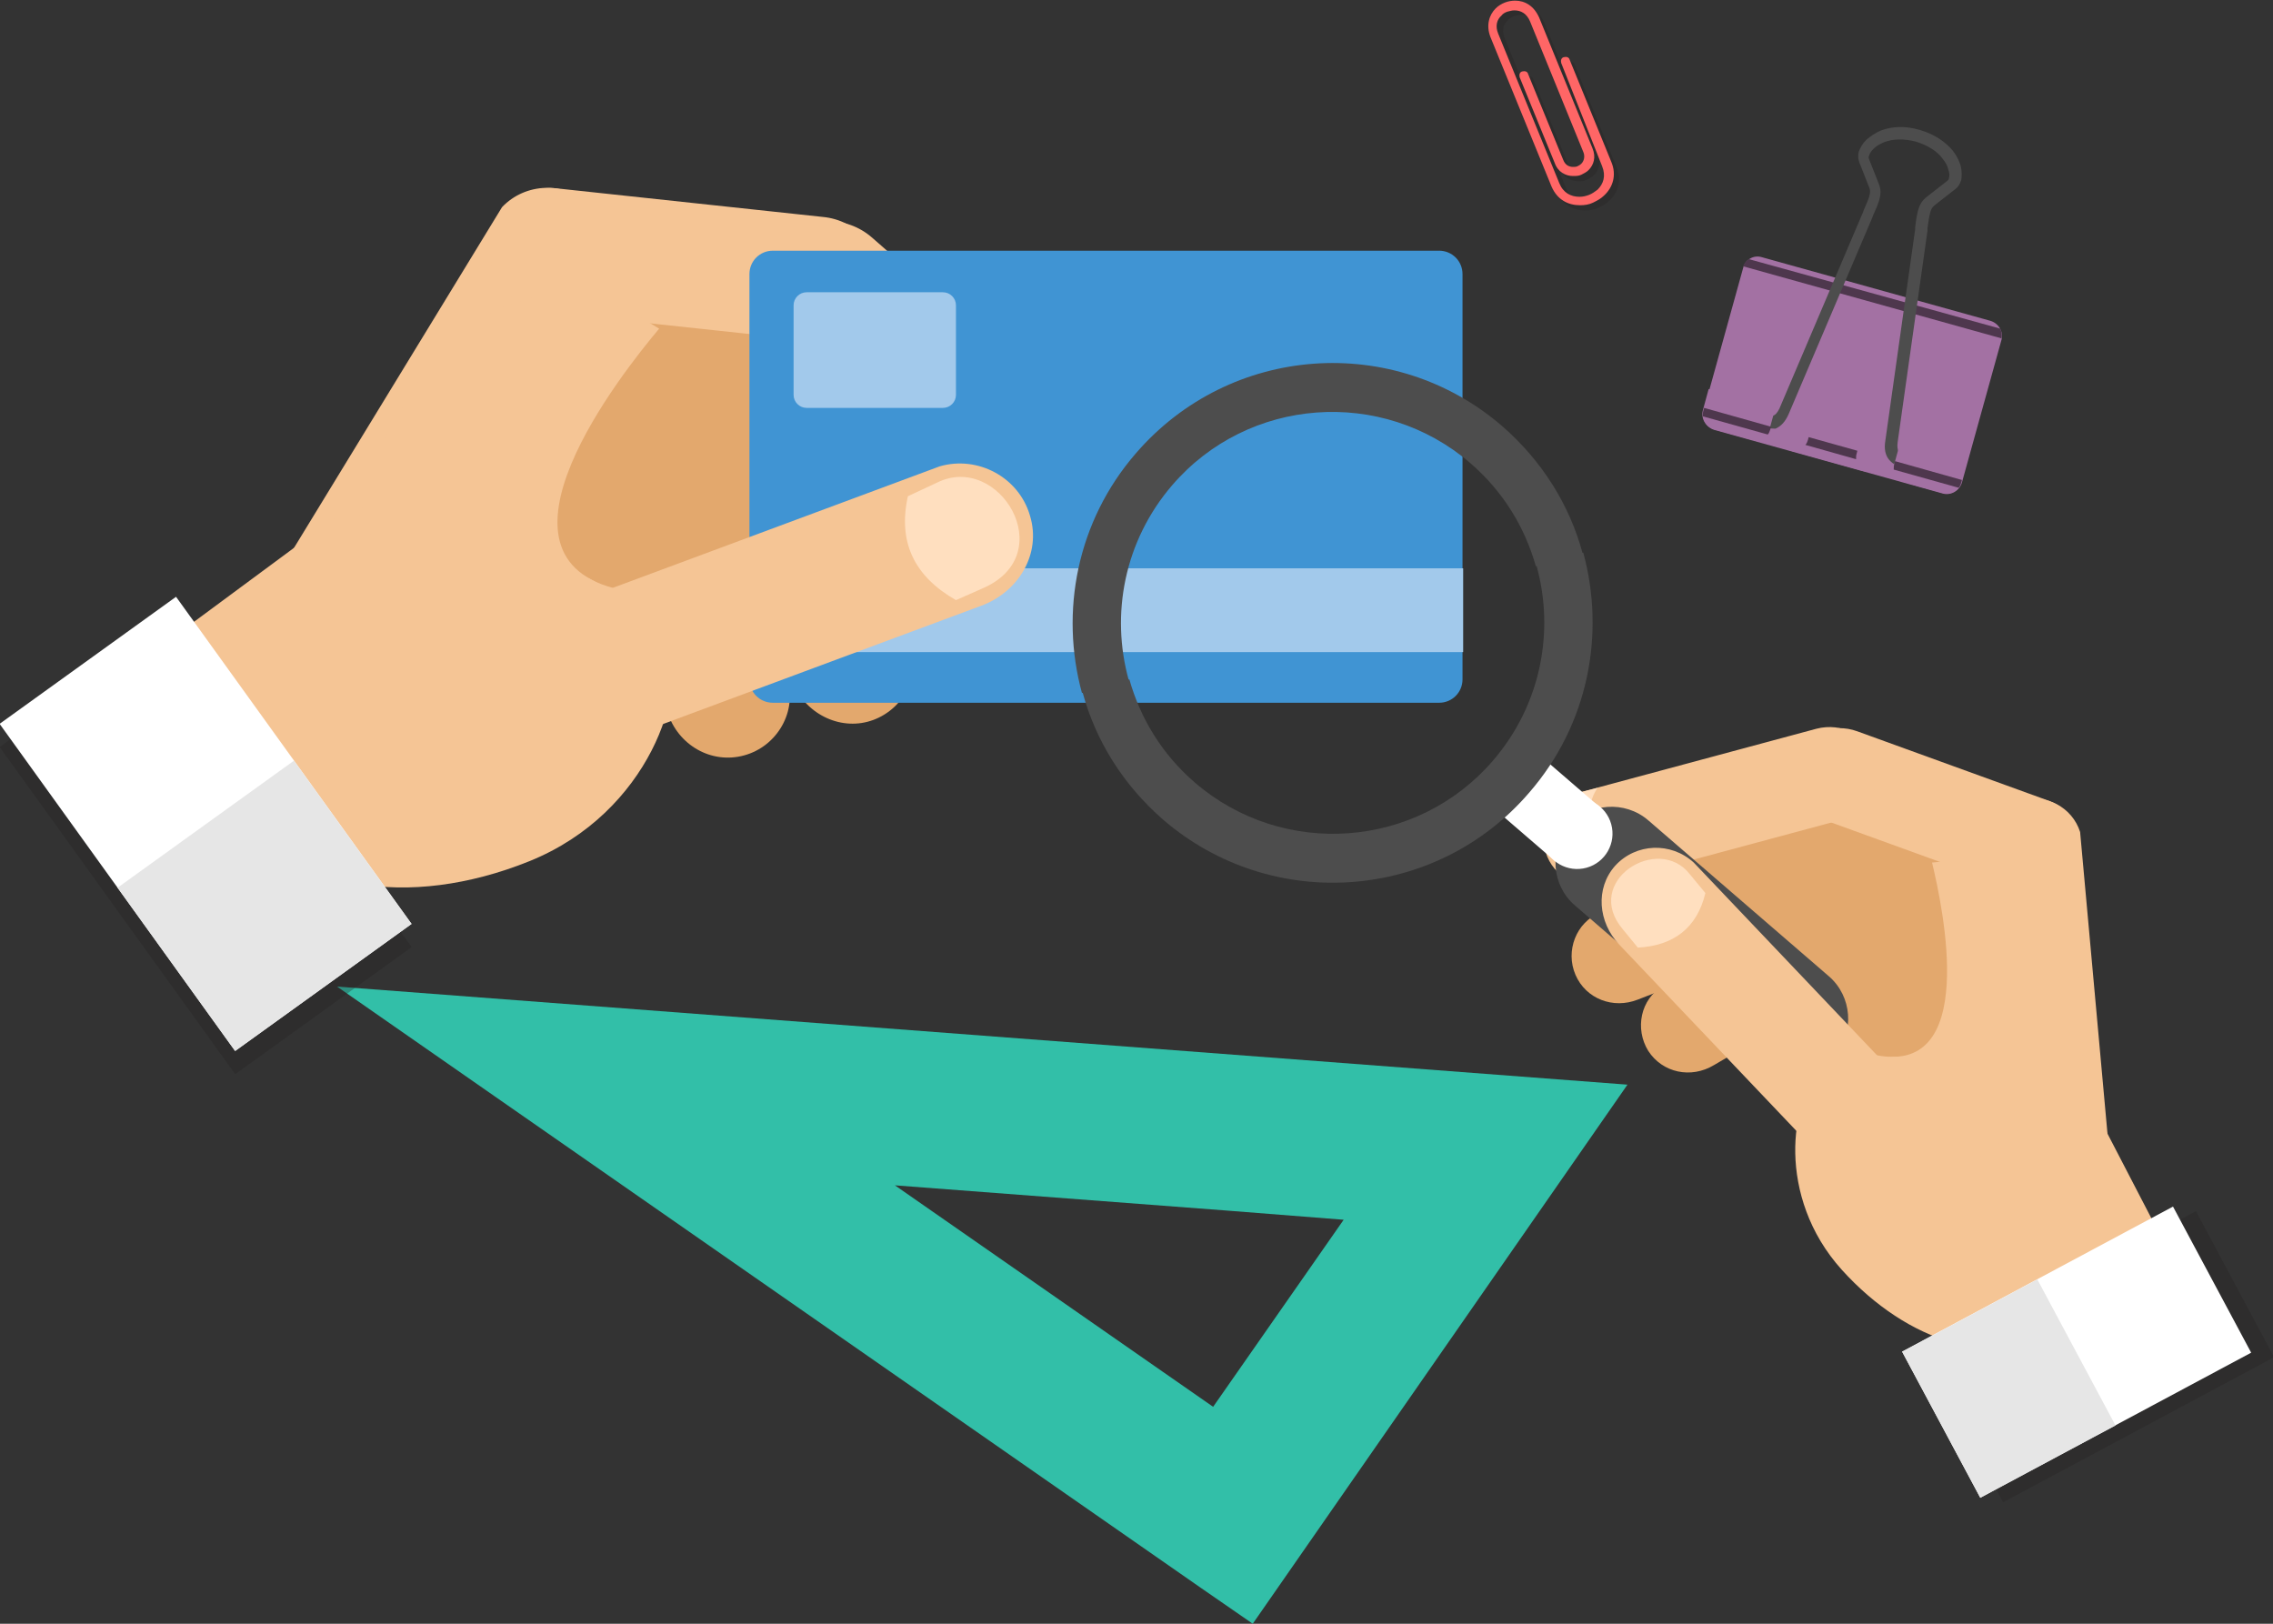 <?xml version="1.0" encoding="utf-8"?>
<!-- Generator: Adobe Illustrator 19.0.1, SVG Export Plug-In . SVG Version: 6.00 Build 0)  -->
<svg version="1.1" id="Layer_1" xmlns="http://www.w3.org/2000/svg" xmlns:xlink="http://www.w3.org/1999/xlink" x="0px" y="0px"
	 viewBox="0 0 350 250" enable-background="new 0 0 350 250" xml:space="preserve">
<rect x="0" y="0" width="350" height="250" fill="#333333" stroke="none"/>
<path fill="#32BFA8" d="M250.6,167L51.9,151.9l132.9,92.5l8.1,5.6L250.6,167z M189.1,186.4l17.8,1.4l-20.1,28.8l-49-34.1
	L189.1,186.4z"/>
<polygon fill-rule="evenodd" clip-rule="evenodd" fill="#E3A86D" points="51.2,92.4 85.1,40.6 133.9,49.8 152.4,76.2 79.4,109.6 "/>
<rect x="0.7" y="113.6" transform="matrix(-0.584 -0.811 0.811 -0.584 -55.502 232.293)" opacity="0.3" fill-rule="evenodd" clip-rule="evenodd" fill="#231F20" width="62.1" height="33.5"/>
<path fill-rule="evenodd" clip-rule="evenodd" fill="#E3A86D" d="M156.2,102.7L156.2,102.7c4-3.4,4.5-9.6,1-13.5l-34-36.8
	c-3.6-3.9-9.5-4.4-13.5-1l0,0c-4,3.4-4.4,9.5-1,13.5l34,36.8C146.3,105.6,152.2,106.2,156.2,102.7z"/>
<path fill-rule="evenodd" clip-rule="evenodd" fill="#E3A86D" d="M136.2,110L136.2,110c4.5-2.8,6-8.8,3.1-13.2l-27.7-41.8
	c-2.9-4.4-8.7-5.9-13.2-3.1l0,0c-4.5,2.8-5.9,8.7-3.1,13.2l27.7,41.8C126,111.3,131.7,112.8,136.2,110z"/>
<path fill-rule="evenodd" clip-rule="evenodd" fill="#E3A86D" d="M114.6,116.3L114.6,116.3c5.1-1.4,8.2-6.8,6.6-11.8l-15.3-47.7
	c-1.6-5-6.8-8-11.8-6.6l0,0C89,51.6,86,57,87.5,62l15.3,47.7C104.4,114.7,109.5,117.7,114.6,116.3z"/>
<path fill-rule="evenodd" clip-rule="evenodd" fill="#F5C595" d="M62.1,81.8c-19.9-0.1-30,29.3-24,42.3c6.1,13,24.8,16,43.4,8.5
	c18.6-7.5,24.5-26.7,21.2-33.4C99.3,92.4,82,81.9,62.1,81.8z"/>
<path fill-rule="evenodd" clip-rule="evenodd" fill="#F5C595" d="M44.4,100.1L44.4,100.1c3.8,3.6,10.8,4,13.5-0.4L91.2,45
	c2.7-4.5,3.4-9.9-0.4-13.5l0,0c-3.8-3.6-9.9-3.4-13.5,0.4L43.9,86.6C41.2,91.1,40.5,96.5,44.4,100.1z"/>
<path fill-rule="evenodd" clip-rule="evenodd" fill="#F5C595" d="M135.6,43.6L135.6,43.6c0.4-5.2-3.6-9.7-8.9-10.2l-41-4.4
	c-5.2-0.6-9.8,3.6-10.2,8.9l0,0c-0.4,5.2,3.6,9.8,8.9,10.2l41,4.4C130.6,53.1,135.2,48.9,135.6,43.6z"/>
<path fill-rule="evenodd" clip-rule="evenodd" fill="#F5C595" d="M172.5,83.1L172.5,83.1c3.6-3.8,3.5-10.1-0.5-13.5l-37.7-33
	c-4-3.5-9.9-3.4-13.5,0.5l0,0c-3.6,3.8-3.4,9.9,0.5,13.5l37.7,33C162.9,87.1,168.9,87,172.5,83.1z"/>
<path fill-rule="evenodd" clip-rule="evenodd" fill="#F5C595" d="M101.5,50.6c-5.8,6.9-28.3,35.3-6,40.2c22.3,4.9-34,22.7-34,22.7
	l-5.9-36.9C55.6,76.5,69.7,30.4,101.5,50.6z"/>
<polygon fill-rule="evenodd" clip-rule="evenodd" fill="#F5C595" points="54.4,77.6 77.9,120.1 54.2,138.4 26,98.6 "/>
<rect x="0.7" y="110" transform="matrix(-0.584 -0.811 0.811 -0.584 -52.596 226.62)" fill-rule="evenodd" clip-rule="evenodd" fill="#FFFFFF" width="62.1" height="33.5"/>
<rect x="25.3" y="122.6" transform="matrix(-0.584 -0.811 0.811 -0.584 -48.45 253.937)" fill-rule="evenodd" clip-rule="evenodd" fill="#E6E6E6" width="31" height="33.5"/>
<path fill-rule="evenodd" clip-rule="evenodd" fill="#FFDFBF" d="M175,75.1c-0.3-2.1-1.3-4-3-5.5l-5.4-4.7c-0.5,1.2-0.8,2.5-1,4
	l3.3,3.3C170.9,74.2,173,75.1,175,75.1z"/>
<g>
	<path fill-rule="evenodd" clip-rule="evenodd" fill="#4094D3" d="M119,38.6h102.6c2,0,3.6,1.6,3.6,3.6v62.4c0,2-1.6,3.6-3.6,3.6
		H119c-2,0-3.6-1.6-3.6-3.6V42.2C115.4,40.2,117,38.6,119,38.6z"/>
	<rect x="115.4" y="87.5" fill-rule="evenodd" clip-rule="evenodd" fill="#A2C9EB" width="109.9" height="12.9"/>
	<path fill-rule="evenodd" clip-rule="evenodd" fill="#A2C9EB" d="M124.2,45h21c1.1,0,2,0.9,2,2v13.8c0,1.1-0.9,2-2,2h-21
		c-1.1,0-2-0.9-2-2V47C122.2,45.9,123.1,45,124.2,45z"/>
</g>
<g>
	<path fill-rule="evenodd" clip-rule="evenodd" fill="#F5C595" d="M84.9,105.1L84.9,105.1c1.7,5.9,8.2,9.8,13.9,7.6l52.2-19.4
		c5.8-2.1,9.4-8,7.6-13.9l0,0c-1.7-5.9-8-9.3-13.9-7.6L92.5,91.2C86.7,93.3,83.2,99.2,84.9,105.1z"/>
	<path fill-rule="evenodd" clip-rule="evenodd" fill="#FFDFBF" d="M144.3,74.3l-4.5,2.1c-1.6,7.2,1.1,12.4,7.4,16l4.3-1.9
		C163.3,85.2,153.8,69.6,144.3,74.3z"/>
</g>
<g>
	<g>
		<g>
			
				<rect x="299.5" y="196.1" transform="matrix(0.882 -0.472 0.472 0.882 -60.305 177.203)" opacity="0.3" fill-rule="evenodd" clip-rule="evenodd" fill="#231F20" width="47.3" height="25.5"/>
			<path fill-rule="evenodd" clip-rule="evenodd" fill="#E3A86D" d="M242.6,150.1L242.6,150.1c-1.6-3.7,0.1-8.1,3.8-9.6l35.5-13.8
				c3.7-1.4,8,0.2,9.6,3.8l0,0c1.6,3.7-0.2,8-3.8,9.6l-35.5,13.8C248.4,155.4,244.2,153.8,242.6,150.1z"/>
			<path fill-rule="evenodd" clip-rule="evenodd" fill="#E3A86D" d="M253.8,161.8L253.8,161.8c-2.1-3.4-1.2-8,2.3-10l32.9-19.3
				c3.4-2,7.9-1.1,10,2.3l0,0c2.1,3.4,1.1,7.9-2.3,10L263.9,164C260.4,166.1,256,165.2,253.8,161.8z"/>
			<polygon fill-rule="evenodd" clip-rule="evenodd" fill="#E3A86D" points="317.8,178.2 312,131.4 275.5,121.3 254.1,133.2 
				292.8,180.5 			"/>
			<path fill-rule="evenodd" clip-rule="evenodd" fill="#F5C595" d="M313.9,167.3c13.7,6.6,10.7,30.1,2.2,36.9
				c-8.5,6.8-22.3,2.6-32.5-8.7s-7.8-26.5-3.3-29.9C285,162.1,300.3,160.7,313.9,167.3z"/>
			<path fill-rule="evenodd" clip-rule="evenodd" fill="#F5C595" d="M319.9,185.7L319.9,185.7c-3.8,1.2-8.7-0.8-9.1-4.8l-4.4-48.5
				c-0.4-4,1-7.9,4.8-9.1l0,0c3.8-1.2,7.9,1,9.1,4.8l4.4,48.5C325.1,180.6,323.7,184.6,319.9,185.7z"/>
			<path fill-rule="evenodd" clip-rule="evenodd" fill="#F5C595" d="M276.5,116.6L276.5,116.6c1.5-3.7,5.7-5.4,9.5-4l29.5,10.7
				c3.8,1.4,5.5,5.8,4,9.5l0,0c-1.5,3.7-5.8,5.5-9.5,4l-29.5-10.7C276.7,124.7,275,120.3,276.5,116.6z"/>
			<path fill-rule="evenodd" clip-rule="evenodd" fill="#F5C595" d="M238,131.2L238,131.2c-1.2-3.8,1-8,4.9-9.1l36.8-9.9
				c3.9-1,7.9,1,9.1,4.8l0,0c1.2,3.8-1,7.9-4.8,9.1l-36.8,9.9C243.2,137.1,239.2,135.1,238,131.2z"/>
			<path fill-rule="evenodd" clip-rule="evenodd" fill="#F5C595" d="M297.5,132.8c1.6,6.7,7.5,33.6-9.3,29.5
				c-16.9-4.1,15.7,26.9,15.7,26.9l16.4-23.3C320.2,165.9,326,129.6,297.5,132.8z"/>
			<polygon fill-rule="evenodd" clip-rule="evenodd" fill="#F5C595" points="320.6,167 290.3,188.2 300.4,208.7 333,190.9 			"/>
			
				<rect x="296" y="195.4" transform="matrix(0.882 -0.472 0.472 0.882 -60.417 175.469)" fill-rule="evenodd" clip-rule="evenodd" fill="#FFFFFF" width="47.3" height="25.5"/>
			
				<rect x="297.4" y="201" transform="matrix(0.882 -0.472 0.472 0.882 -64.281 171.213)" fill-rule="evenodd" clip-rule="evenodd" fill="#E6E6E6" width="23.6" height="25.5"/>
		</g>
		<path fill-rule="evenodd" clip-rule="evenodd" fill="#FFDFBF" d="M239,124.9c0.9-1.3,2.2-2.3,3.9-2.8l3.1-0.8
			c-0.7,1-1.1,2.2-1.2,3.4l-0.7,0.2C242.1,125.6,240.4,125.5,239,124.9z"/>
	</g>
	<g>
		
			<rect x="241.6" y="112.5" transform="matrix(0.653 -0.757 0.757 0.653 -14.259 232.708)" fill="#FFFFFF" width="10.8" height="38.9"/>
		<path fill="#4D4D4D" d="M281.6,150.3c3.6,3.1,4,8.6,0.9,12.2c-3.1,3.6-8.6,4-12.2,0.9l-27.8-24c-3.6-3.1-4-8.6-0.9-12.2
			c3.1-3.6,8.6-4,12.2-0.9L281.6,150.3z"/>
		<path fill="#4D4D4D" d="M174.9,69.8c-9.1,10.5-11.7,24.4-8.3,36.9l7.2-2c-2.8-10.1-0.7-21.4,6.7-30c11.7-13.6,32.3-15.1,45.9-3.4
			c5.1,4.4,8.4,9.9,10.1,15.9l7.2-2c-2-7.4-6.2-14.2-12.4-19.6C214.6,51.2,189.4,53,174.9,69.8z M166.7,106.6
			c2,7.4,6.2,14.2,12.4,19.6c16.7,14.4,42,12.6,56.4-4.2c9.1-10.5,11.7-24.4,8.3-36.9l-7.2,2c2.8,10.1,0.7,21.4-6.7,30l0,0
			c-11.7,13.6-32.3,15.1-45.9,3.4c-5.1-4.4-8.4-9.9-10.1-15.9L166.7,106.6z"/>
		<path fill-rule="evenodd" clip-rule="evenodd" fill="#FFFFFF" d="M248.1,126.9c-0.8-2.9-3.8-4.6-6.7-3.8c-2.9,0.8-4.6,3.8-3.8,6.7
			c0.8,2.9,3.8,4.6,6.7,3.8S248.9,129.8,248.1,126.9z"/>
	</g>
	<g>
		<path fill-rule="evenodd" clip-rule="evenodd" fill="#F5C595" d="M290.6,175.6L290.6,175.6c-3.2,3.5-8.8,3.9-12.1,0.5l-29.2-30.7
			c-3.2-3.4-3.7-8.6-0.6-12.1l0,0c3.2-3.5,8.6-3.7,12.1-0.5l29.2,30.7C293.2,166.9,293.7,172.1,290.6,175.6z"/>
		<path fill-rule="evenodd" clip-rule="evenodd" fill="#FFDFBF" d="M260.2,134.6l2.4,2.9c-1.3,5.4-4.9,8.1-10.4,8.4l-2.3-2.8
			C243.6,135.7,255.3,128.3,260.2,134.6z"/>
	</g>
</g>
<g>
	<path opacity="0.3" fill="#231F20" d="M241.2,10.5c-0.1-0.4,0-0.8,0.4-0.9c0.4-0.1,0.8,0,0.9,0.4l6.4,15.7c0.9,2.1,0.2,4-1.1,5.2
		c-0.5,0.5-1.1,0.8-1.7,1.1c-0.6,0.3-1.3,0.4-2,0.4c-1.8,0-3.5-0.8-4.4-2.9l-9.4-23c-0.7-1.8-0.2-3.4,0.8-4.4
		c0.4-0.4,0.9-0.7,1.4-0.9c0.5-0.2,1.1-0.3,1.6-0.3c1.5,0,2.9,0.8,3.7,2.6l8.2,20.1c0.6,1.4,0.2,2.6-0.6,3.4
		c-0.3,0.3-0.7,0.5-1.1,0.7c-0.4,0.2-0.8,0.2-1.3,0.2c-1.1,0-2.3-0.6-2.8-2l-5.4-13.2c-0.1-0.4,0-0.8,0.4-0.9c0.4-0.1,0.8,0,0.9,0.4
		l5.4,13.2c0.3,0.8,0.9,1.1,1.5,1.1c0.2,0,0.5,0,0.7-0.1c0.2-0.1,0.4-0.2,0.6-0.4c0.4-0.4,0.6-1.1,0.3-1.8L236.6,4
		c-0.5-1.2-1.4-1.7-2.4-1.7c-0.4,0-0.7,0.1-1.1,0.2c-0.3,0.1-0.7,0.3-0.9,0.6c-0.7,0.6-1,1.6-0.5,2.8l9.4,23
		c0.6,1.5,1.8,2.1,3.1,2.1c0.5,0,1-0.1,1.5-0.3c0.5-0.2,0.9-0.5,1.3-0.8c0.9-0.9,1.3-2.1,0.7-3.6L241.2,10.5z"/>
	<path fill="#FF6666" d="M240.4,9.7c-0.1-0.4,0-0.8,0.4-0.9c0.4-0.1,0.8,0,0.9,0.4l6.4,15.7c0.9,2.1,0.2,4-1.1,5.2
		c-0.5,0.5-1.1,0.8-1.7,1.1c-0.6,0.3-1.3,0.4-2,0.4c-1.8,0-3.5-0.8-4.4-2.9l-9.4-23c-0.7-1.8-0.2-3.4,0.8-4.4
		c0.4-0.4,0.9-0.7,1.4-0.9c0.5-0.2,1.1-0.3,1.6-0.3c1.5,0,2.9,0.8,3.7,2.6l8.2,20.1c0.6,1.4,0.2,2.6-0.6,3.4
		c-0.3,0.3-0.7,0.5-1.1,0.7c-0.4,0.2-0.8,0.2-1.3,0.2c-1.1,0-2.3-0.6-2.8-2l-5.4-13.2c-0.1-0.4,0-0.8,0.4-0.9c0.4-0.1,0.8,0,0.9,0.4
		l5.4,13.2c0.3,0.8,0.9,1.1,1.5,1.1c0.2,0,0.5,0,0.7-0.1c0.2-0.1,0.4-0.2,0.6-0.4c0.4-0.4,0.6-1.1,0.3-1.8l-8.2-20.1
		c-0.5-1.2-1.4-1.7-2.4-1.7c-0.4,0-0.7,0.1-1.1,0.2c-0.3,0.1-0.7,0.3-0.9,0.6c-0.7,0.6-1,1.6-0.5,2.8l9.4,23
		c0.6,1.5,1.8,2.1,3.1,2.1c0.5,0,1-0.1,1.5-0.3c0.5-0.2,0.9-0.5,1.3-0.8c0.9-0.9,1.3-2.1,0.7-3.6L240.4,9.7z"/>
</g>
<g>
	<path fill-rule="evenodd" clip-rule="evenodd" fill="#A371A3" d="M271.3,39.6l35.2,9.8c1.3,0.4,2,1.7,1.7,2.9l-6.1,22
		c-0.4,1.3-1.7,2-2.9,1.7l-35.2-9.8c-1.3-0.4-2-1.7-1.7-2.9l6.1-22C268.7,40,270,39.2,271.3,39.6z"/>
	<path fill-rule="evenodd" clip-rule="evenodd" fill="#4E374D" d="M308,50.6c0.2,0.4,0.3,1,0.2,1.5L268.4,41
		c0.2-0.5,0.5-0.9,0.9-1.1L308,50.6z"/>
	<path fill="#4D4D4D" d="M270.4,65.4c-0.5-0.2-0.7-0.7-0.5-1.2c0.2-0.5,0.7-0.7,1.2-0.5c0.9,0.3,1.5,0.4,1.9,0.3
		c0.4-0.1,0.7-0.5,1-1.1l12.9-30.3l0,0l0,0l0.1-0.3c0.8-1.8,1.2-2.7,0.8-3.5l-1.5-3.8c-0.2-0.5-0.2-1.1-0.1-1.6
		c0.2-0.6,0.6-1.3,1.2-1.9c0.6-0.5,1.3-1,2.2-1.4c1.6-0.6,3.6-0.8,6-0.1c2.4,0.7,4,1.9,5.1,3.2c0.6,0.8,1,1.6,1.2,2.3
		c0.2,0.8,0.2,1.6,0.1,2.2c-0.2,0.6-0.4,1-0.9,1.4l-3.2,2.5c-0.7,0.5-0.8,1.5-1.1,3.5l0,0l0,0.4l-4.6,32.6c-0.1,0.7,0,1.2,0.2,1.5
		c0.3,0.4,0.9,0.6,1.8,0.8c0.5,0.1,0.8,0.6,0.7,1.1c-0.1,0.5-0.6,0.8-1.1,0.7c-1.4-0.2-2.3-0.7-2.9-1.4c-0.6-0.7-0.8-1.7-0.6-2.9
		l4.6-32.6l0-0.3l0,0c0.3-2.4,0.5-3.7,1.8-4.7l3.2-2.5c0.1-0.1,0.2-0.2,0.2-0.4c0.1-0.3,0.1-0.8-0.1-1.3c-0.1-0.5-0.4-1.1-0.9-1.7
		c-0.8-1.1-2.2-2-4.1-2.6c-2-0.5-3.6-0.4-4.9,0.1c-0.7,0.3-1.2,0.6-1.6,1c-0.4,0.4-0.6,0.7-0.7,1.1c-0.1,0.2-0.1,0.3,0,0.5l1.5,3.8
		c0.6,1.5,0.1,2.7-0.9,4.9l-0.1,0.3l0,0l-12.9,30.3c-0.5,1.1-1.1,1.8-2,2.2C272.7,66,271.6,65.9,270.4,65.4z"/>
	<path fill-rule="evenodd" clip-rule="evenodd" fill="#A371A3" d="M267.9,67.2l-1.1-0.3l-2.9-0.8c-1.3-0.4-2-1.7-1.7-2.9l0.9-3.3
		l5.2,1.4l1.1,0.3l4,1.1l-0.9,3.3c-0.4,1.3-1.7,2-2.9,1.7L267.9,67.2z"/>
	<path fill-rule="evenodd" clip-rule="evenodd" fill="#A371A3" d="M295.1,74.8l1.1,0.3l2.9,0.8c1.3,0.4,2.6-0.4,2.9-1.7l0.9-3.3
		l-5.2-1.4l-1.1-0.3l-4-1.1l-0.9,3.3c-0.3,1.3,0.4,2.6,1.7,2.9L295.1,74.8z"/>
	<path fill-rule="evenodd" clip-rule="evenodd" fill="#A371A3" d="M287.5,72.7l-12.1-3.4c1.3,0.3,2.6-0.4,2.9-1.7l0.3-1.2l7.5,2.1
		l-0.3,1.2C285.5,71,286.3,72.3,287.5,72.7z"/>
	<path fill-rule="evenodd" clip-rule="evenodd" fill="#4E374D" d="M262.2,64.1c0-0.3,0-0.6,0.1-0.9l0.1-0.4l10.3,2.9l-0.1,0.4
		c-0.1,0.3-0.2,0.6-0.4,0.8L262.2,64.1z"/>
	<path fill-rule="evenodd" clip-rule="evenodd" fill="#4E374D" d="M278,68.5c0.2-0.2,0.3-0.5,0.4-0.8l0.1-0.4l7.5,2.1l-0.1,0.4
		c-0.1,0.3-0.1,0.6-0.1,0.9L278,68.5z"/>
	<path fill-rule="evenodd" clip-rule="evenodd" fill="#4E374D" d="M301.6,75.1c0.2-0.2,0.3-0.5,0.4-0.8l0.1-0.4l-10.3-2.9l-0.1,0.4
		c-0.1,0.3-0.1,0.6-0.1,0.9L301.6,75.1z"/>
</g>
</svg>
